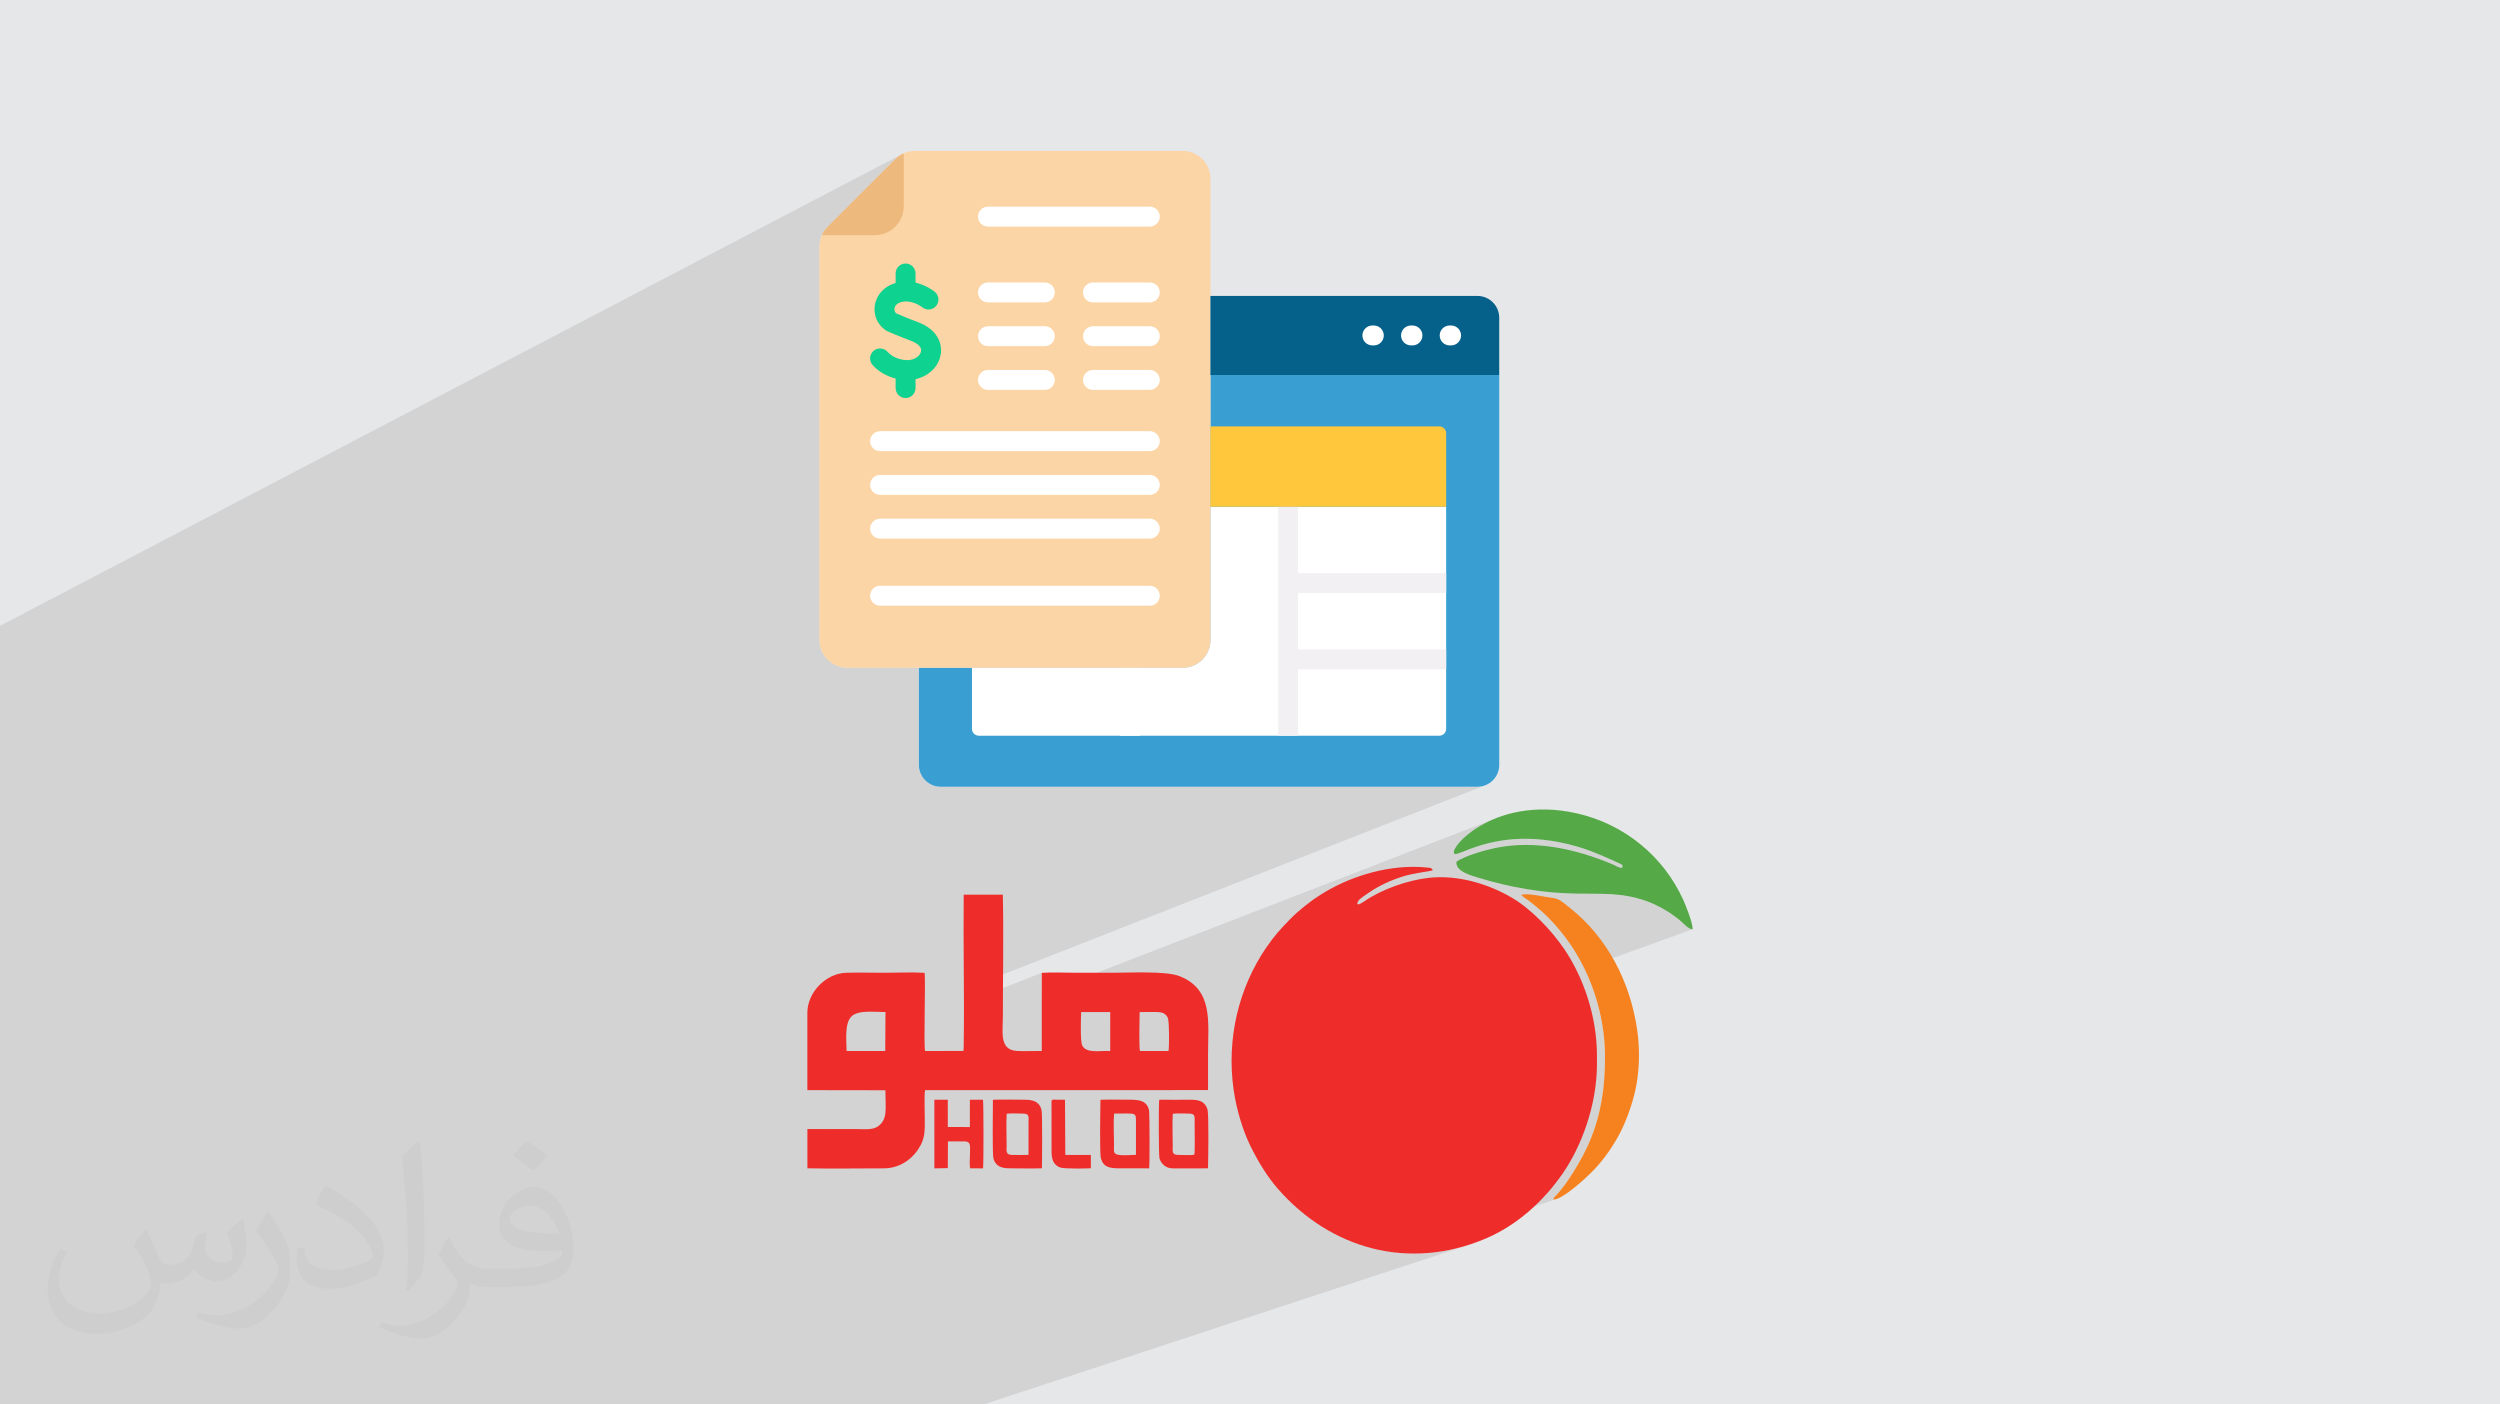 <?xml version="1.0" encoding="UTF-8"?>
<!DOCTYPE svg PUBLIC "-//W3C//DTD SVG 1.0//EN" "http://www.w3.org/TR/2001/REC-SVG-20010904/DTD/svg10.dtd">
<!-- Creator: CorelDRAW -->
<svg xmlns="http://www.w3.org/2000/svg" xml:space="preserve" width="94.192mm" height="52.917mm" version="1.0" style="shape-rendering:geometricPrecision; text-rendering:geometricPrecision; image-rendering:optimizeQuality; fill-rule:evenodd; clip-rule:evenodd"
viewBox="0 0 9404.92 5283.66"
 xmlns:xlink="http://www.w3.org/1999/xlink"
 xmlns:xodm="http://www.corel.com/coreldraw/odm/2003">
 <defs>
  <style type="text/css">
   <![CDATA[
    .fil4 {fill:#55A947}
    .fil3 {fill:#EE2D2A}
    .fil5 {fill:#F6821F}
    .fil10 {fill:#FCD5A6;fill-rule:nonzero}
    .fil11 {fill:#EDB97C;fill-rule:nonzero}
    .fil12 {fill:#05608A;fill-rule:nonzero}
    .fil15 {fill:#0ED290;fill-rule:nonzero}
    .fil7 {fill:#399ED1;fill-rule:nonzero}
    .fil6 {fill:#D8ECFE;fill-rule:nonzero}
    .fil9 {fill:#F3F0F3;fill-rule:nonzero}
    .fil13 {fill:#FFC73B;fill-rule:nonzero}
    .fil14 {fill:white;fill-rule:nonzero}
    .fil8 {fill:white;fill-rule:nonzero}
    .fil2 {fill:#373435;fill-opacity:0.031}
    .fil1 {fill:#2B2A29;fill-opacity:0.102}
    .fil0 {fill:#E6E7E8}
   ]]>
  </style>
 </defs>
 <g id="Layer_x0020_1">
  <polygon class="fil0" points="-0,0 9404.92,0 9404.92,5283.66 -0,5283.66 "/>
  <polygon class="fil1" points="5530.01,3193.74 5487.3,3210.15 5486.58,3210.4 5480.4,3212.19 5476.21,3212.85 5472.56,3212.18 5470.22,3210.28 5469.15,3207.25 5469.35,3203.2 5470.8,3198.2 5473.49,3192.36 5477.4,3185.77 5482.52,3178.53 5488.84,3170.73 5496.34,3162.48 5505.01,3153.87 5514.83,3144.99 5525.79,3135.94 5537.88,3126.83 5551.08,3117.73 5565.38,3108.75 5580.76,3099.99 5597.22,3091.54 5614.73,3083.49 5633.28,3075.96 3919.11,3739.53 3919.14,3659.7 3626.36,3773.96 3626.31,3757.05 3626.25,3739.24 3626.18,3723.52 5589.81,2953.23 5574.36,2958.03 5557.78,2959.7 3539.12,2959.7 3522.54,2958.03 3507.1,2953.23 3493.12,2945.65 3480.94,2935.61 3470.9,2923.42 3463.32,2909.45 3458.51,2894.01 3456.85,2877.42 3456.85,2512.05 3187.34,2512.05 3166.29,2509.92 3146.67,2503.81 3128.89,2494.15 3113.41,2481.37 3100.62,2465.89 3090.96,2448.11 3084.85,2428.49 3082.72,2407.44 3082.72,2254.43 5557.78,1113.23 5557.78,1113.22 3082.72,2254.42 3082.72,927.27 3083.1,918.23 3084.25,909.34 3086.13,900.66 3088.73,892.19 3092.04,884 3096.04,876.11 3100.73,868.57 3106.07,861.4 3106.38,861.01 3106.45,860.93 3106.84,860.47 3107.21,860.01 3107.22,860 3107.61,859.54 3108,859.08 3108.04,859.02 3108.39,858.62 3108.79,858.17 3108.9,858.05 3109.19,857.71 3109.6,857.26 3109.76,857.08 3110,856.81 3111.24,855.47 3111.54,855.17 3111.66,855.04 3112.09,854.6 3112.45,854.23 3112.51,854.16 3113.37,853.3 3113.37,853.29 3368.31,598.35 3368.31,598.34 3368.74,597.92 3369.18,597.5 3369.24,597.43 3370.06,596.65 3370.19,596.52 3370.5,596.23 3370.94,595.82 3371.14,595.63 3371.39,595.4 3371.84,594.99 3372.09,594.75 3372.28,594.59 3372.73,594.18 3373.06,593.88 3373.18,593.78 3373.64,593.38 3381.02,587.51 3388.83,582.37 3397.02,577.96 -0,2354.31 -0,2357.06 -0,2357.2 -0,2357.24 -0,2357.34 -0,2357.5 -0,2357.54 -0,2357.64 -0,2357.78 -0,2357.87 -0,2357.95 -0,2358.1 -0,2358.21 -0,2358.26 -0,2358.57 -0,2358.6 -0,2358.78 -0,2358.94 -0,2358.95 -0,2465.16 -0,2465.17 -0,2465.53 -0,2465.56 -0,2465.73 -0,2465.92 -0,2465.97 -0,2466.11 -0,2466.72 -0,2466.85 -0,2466.93 -0,2467.13 -0,2467.29 -0,2467.35 -0,2467.56 -0,2467.75 -0,2467.79 -0,2468.01 -0,2468.23 -0,2468.24 -0,2468.47 -0,2468.7 -0,2468.73 -0,2468.93 -0,2515.94 -0,3809.52 -0,3941.96 -0,4046.03 -0,4360.54 -0,4461.41 -0,4839.89 -0,4931.48 -0,5019.13 -0,5073.66 -0,5085.55 -0,5118.34 -0,5189.19 -0,5244.72 -0,5271.77 -0,5274.25 -0,5274.3 -0,5282.82 -0,5283.66 97.07,5283.66 101.72,5283.66 105.08,5283.66 106.38,5283.66 139.92,5283.66 146.4,5283.66 149.46,5283.66 152.81,5283.66 155.47,5283.66 182.9,5283.66 191.54,5283.66 204.41,5283.66 204.45,5283.66 233.53,5283.66 256.81,5283.66 271.73,5283.66 297.02,5283.66 312.44,5283.66 342.68,5283.66 363.05,5283.66 391.28,5283.66 406.6,5283.66 443.99,5283.66 477.47,5283.66 525.38,5283.66 528.25,5283.66 529.68,5283.66 553.34,5283.66 594.33,5283.66 603.93,5283.66 612.37,5283.66 628.65,5283.66 648.43,5283.66 663.04,5283.66 671.04,5283.66 671.09,5283.66 692.94,5283.66 697.94,5283.66 769.94,5283.66 817.51,5283.66 837.48,5283.66 841.05,5283.66 862.87,5283.66 867.91,5283.66 876.63,5283.66 891.43,5283.66 893.88,5283.66 893.92,5283.66 922.32,5283.66 935.27,5283.66 946.88,5283.66 991.87,5283.66 997.19,5283.66 1026.17,5283.66 1026.25,5283.66 1039.55,5283.66 1094.98,5283.66 1138.13,5283.66 1196.16,5283.66 1198.74,5283.66 1216.12,5283.66 1219.68,5283.66 1219.71,5283.66 1260.28,5283.66 1288.79,5283.66 1290.01,5283.66 1293.53,5283.66 1325.34,5283.66 1333.43,5283.66 1355.22,5283.66 1360.97,5283.66 1378.16,5283.66 1392.84,5283.66 1392.95,5283.66 1424.89,5283.66 1442.93,5283.66 1459.59,5283.66 1517.77,5283.66 1550.89,5283.66 1568.43,5283.66 1624.94,5283.66 1651.02,5283.66 1726.61,5283.66 1760.35,5283.66 1824.3,5283.66 1845.28,5283.66 1863.93,5283.66 1925.01,5283.66 1947.46,5283.66 2023.73,5283.66 2252.66,5283.66 2252.68,5283.66 2288.74,5283.66 2463.48,5283.66 3051.25,5283.66 3486.7,5283.66 3518.24,5283.66 3521.8,5283.66 3699.61,5283.66 5533.02,4680.64 5505.84,4689.1 5478.71,4696.38 5451.62,4702.48 5424.6,4707.43 5397.67,4711.25 5370.84,4713.93 5344.15,4715.49 5317.59,4715.96 5291.21,4715.32 5265,4713.61 5248.12,4711.82 5851.11,4512.07 5843.76,4513.22 5844.22,4510.38 5844.77,4508.15 5845.45,4506.38 5846.28,4504.91 5847.3,4503.6 5848.53,4502.29 5850,4500.85 5851.76,4499.12 5860.5,4489.82 5869.42,4479.44 5878.49,4468.12 5887.63,4455.98 5896.77,4443.15 5905.86,4429.78 5914.84,4415.99 5923.63,4401.92 5932.18,4387.69 5940.42,4373.43 5948.29,4359.29 5955.73,4345.38 5962.68,4331.86 5969.06,4318.83 5974.83,4306.45 5979.92,4294.84 5987.58,4275.98 5994.61,4257.12 6001.06,4238.22 6006.93,4219.28 6012.23,4200.26 6016.98,4181.12 6021.19,4161.84 6024.9,4142.39 6028.11,4122.74 6030.84,4102.85 6033.1,4082.7 6034.91,4062.25 6036.29,4041.49 6037.26,4020.37 6037.82,3998.89 6038.01,3976.98 6037.89,3964.04 6037.55,3951.17 6036.98,3938.36 6036.19,3925.61 6035.19,3912.93 6033.97,3900.33 6032.56,3887.8 6030.93,3875.36 6029.11,3863 6027.1,3850.72 6024.89,3838.54 6022.5,3826.45 6019.94,3814.46 6017.2,3802.56 6014.28,3790.78 6011.21,3779.1 6007.96,3767.53 6004.56,3756.07 6001,3744.74 5997.31,3733.53 5993.47,3722.43 5989.47,3711.47 5985.35,3700.64 5981.1,3689.93 5976.72,3679.38 5972.22,3668.96 5967.6,3658.68 5962.86,3648.56 5960.23,3643.12 6367.61,3495.77 6361.91,3495.05 6356.03,3492.71 6350.13,3489.16 6344.34,3484.79 6338.8,3480.01 6333.68,3475.21 6329.1,3470.8 6325.21,3467.16 6318.36,3461.26 6311.13,3455.38 6303.56,3449.55 6295.67,3443.79 6287.51,3438.11 6279.12,3432.56 6270.54,3427.14 6261.78,3421.89 6252.89,3416.83 6243.93,3411.96 6234.9,3407.34 6225.84,3402.97 6216.82,3398.88 6207.84,3395.09 6198.96,3391.63 6190.19,3388.51 6173.13,3383.08 6156.64,3378.47 6140.6,3374.58 6124.93,3371.39 6109.52,3368.8 6094.28,3366.75 6079.13,3365.2 6063.95,3364.05 6048.65,3363.25 6033.15,3362.73 6017.33,3362.43 6001.1,3362.27 5984.38,3362.2 5967.06,3362.15 5949.04,3362.05 5930.24,3361.84 5918.45,3361.6 5906.66,3361.25 5894.87,3360.78 5883.08,3360.19 5871.3,3359.5 5859.53,3358.7 5851.58,3358.07 6102.11,3264.46 6103.67,3260.49 6103.9,3257.33 6102.98,3254.81 6101.12,3252.8 6098.53,3251.11 6095.38,3249.61 6091.9,3248.14 6088.26,3246.55 6085.1,3245.08 6081.97,3243.6 6078.86,3242.13 6075.77,3240.67 6072.7,3239.24 6069.63,3237.81 6066.57,3236.4 6063.5,3235.02 6053.61,3230.62 6043.83,3226.31 6034.14,3222.08 6024.52,3217.96 6014.92,3213.94 6005.34,3210.02 5995.73,3206.21 5986.09,3202.5 5976.36,3198.9 5966.54,3195.4 5956.59,3192.02 5946.49,3188.75 5936.21,3185.6 5925.72,3182.57 5915.01,3179.66 5904.02,3176.86 5891.98,3173.99 5879.99,3171.33 5868.04,3168.85 5856.12,3166.59 5844.25,3164.52 5832.41,3162.66 5820.61,3161.01 5808.83,3159.57 5797.08,3158.34 5785.36,3157.33 5773.67,3156.53 5762,3155.95 5750.34,3155.59 5738.71,3155.46 5727.1,3155.55 5715.5,3155.87 5703.9,3156.42 5692.32,3157.2 5680.75,3158.22 5669.18,3159.47 5657.61,3160.95 5646.05,3162.69 5634.49,3164.66 5622.92,3166.89 5611.34,3169.35 5599.76,3172.07 5588.18,3175.04 5576.58,3178.27 5564.96,3181.74 5553.32,3185.49 5541.68,3189.48 "/>
  <path class="fil2" d="M548.54 4627.69c17.95,27.21 29.6,53.36 40.96,82.43 8.45,16.91 12.93,48.09 52.57,48.09 11.61,0 28.28,-3.42 43.06,-11.61 16.63,-8.73 29.32,-21.94 35.94,-42l15.85 -53.36 38.57 -19.02 2.64 2.64c-5.27,20.09 -6.59,39.36 -6.59,54.43 0,44.63 38.57,61.56 69.22,61.56 17.95,0 34.09,-8.73 34.09,-25.11 0,-21.13 -8.98,-57.06 -20.62,-89.29 17.95,-17.95 35.94,-35.94 56.53,-50.47l3.17 1.6c8.98,38.04 14,75.56 14,100.66 0,24.57 -10.83,51.79 -19.81,69.49 -18.49,34.87 -51.25,62.62 -90.87,62.62 -30.1,0 -63.65,-15.07 -86.66,-43.06l-1.32 0c-21.66,26.96 -55.22,51.25 -108.86,51.25l-16.63 0c-2.64,35.41 -10.29,60.49 -21.94,82.95 -31.95,62.34 -126.81,106.47 -216.1,106.47 -124.17,0 -186.51,-71.59 -186.51,-166.96 0,-58.91 19.27,-113.6 48.88,-152.42l24.29 10.04c-18.49,35.41 -30.91,68.68 -30.91,101.45 0,89.29 72.66,131.83 156.4,131.83 77.68,0 173.83,-49.41 191.28,-106.72 -6.59,-62.62 -30.1,-91.93 -66.04,-148.99 10.83,-19.02 24.83,-38.04 42.28,-58.38l3.17 0 0 0 0 0 -0.02 -0.09zm1432.13 -336.04c26.15,16.39 51.79,35.66 76.87,57.85 -14,19.81 -31.45,37.79 -53.11,53.64 -25.11,-20.34 -50.19,-37.79 -75.84,-56.27 17.42,-19.55 34.62,-38.29 52.04,-55.22l0 0 0 0 0 0 0 0 0 0 0.03 0zm13.47 244.11c-42.28,0 -76.87,27.75 -76.87,48.34 0,44.13 84.53,57.85 185.72,57.31 -12.68,-51.79 -57.06,-105.68 -108.86,-105.68l0.01 0.03zm-94.86 236.19c54.96,0 103.04,-1.6 139.74,-10.83 40.96,-10.29 75.56,-30.91 75.56,-45.17 0,-3.7 0,-8.19 -1.32,-11.89 -22.98,2.11 -49.41,2.11 -72.38,2.11 -74.49,0 -131.55,-16.91 -154.02,-58.66 -5.55,-11.61 -9.51,-24.57 -9.51,-39.36 0,-40.43 17.42,-79.79 48.09,-107 25.61,-22.45 53.89,-36.44 82.67,-36.44 52.04,0 93.51,41.75 122.57,107.54 15.85,35.94 26.68,77.4 26.68,129.72 0,34.87 -9.51,64.19 -31.17,85.85 -40.43,39.11 -114.92,53.89 -229.04,53.89l-51.79 0 0 0 -13.47 0c-28.28,0 -48.62,-5.02 -64.72,-17.42l-2.64 0c0.79,6.59 1.32,12.93 1.32,19.02 0,25.61 -8.45,58.38 -25.61,84.53 -50.72,75.3 -105.68,108.04 -153.24,108.04 -48.09,0 -107,-18.49 -160.11,-42.54l9.51 -18.49c17.17,7.13 40.96,11.89 73.7,11.89 85.85,0 198.66,-82.43 212.66,-163 -3.17,-6.59 -8.98,-15.32 -17.17,-24.57 -25.11,-29.85 -40.96,-54.68 -55.75,-80.83 12.68,-25.11 24.29,-45.17 35.13,-63.4l4.49 -0.53c36.72,74.77 69.99,117.55 144.23,117.55l11.61 0 0 0 53.89 0 0 0 0 0 0 0 0 0 0 0 0.09 0.01zm-371.98 79c6.34,-34.34 6.87,-72.91 6.87,-108.86l0 -53.36c0,-99.6 -12.68,-244.36 -22.98,-338.68 17.95,-19.27 43.06,-42 62.87,-57.31l5.81 1.6c13.47,118.62 16.63,256 16.63,383.06 0,33.3 -1.32,65.79 -4.49,89.55 -1.85,30.1 -19.27,52.83 -56.53,87.7l-8.19 -3.7zm-382.8 -157.19c1.85,46.77 24.83,83.49 105.15,83.49 49.93,0 92.19,-12.93 138.96,-35.13 8.45,-3.7 12.93,-8.73 12.93,-12.93 0,-29.32 -22.45,-68.15 -60.23,-103.55 -36.72,-33.3 -85.34,-62.62 -130.76,-82.18 -15.6,-6.59 -20.62,-13.47 -20.62,-20.09 0,-13.47 17.95,-41.75 32.77,-62.09l5.02 -0.53c52.04,27.21 110.17,67.64 153.24,112.53 39.11,41.47 63.4,83.49 63.4,129.19 0,33.81 -10.29,65.51 -26.96,95.11 -57.06,28.79 -117.83,50.72 -178.06,50.72 -73.17,0 -123.1,-34.34 -123.1,-114.92 0,-8.73 0,-22.19 3.17,-39.64l25.11 0 0 0 0 0 0 0 0 0 0 0 -0.02 0zm-132.37 -132.9l45.45 73.45c16.63,27.21 32.23,56.81 32.23,103.55l0 59.7c0,48.34 -30.91,100.13 -80.83,151.38 -39.11,34.62 -73.7,49.41 -105.68,49.41 -47.55,0 -101.98,-14.79 -164.85,-41.75l7.13 -18.49c19.81,5.27 42.79,9.77 71.06,9.77 90.36,-0.53 182.8,-66.57 225.08,-147.15 5.02,-9.26 6.87,-17.95 6.87,-24.04 0,-9.26 -5.02,-19.55 -8.98,-28.79 -22.98,-43.31 -48.62,-82.95 -76.87,-119.68 14.79,-23.25 29.6,-45.7 45.7,-67.9l3.7 0.53 0 0 0 0 0 0 0 0 0 0 -0.02 0.01z"/>
  <g id="_2062263279984">
   <g>
    <path class="fil3" d="M6007.76 3972.96c0.03,-154.33 -53.45,-299.8 -122.81,-402.17 -48.17,-71.05 -124.78,-151.53 -198.6,-194.45 -89.46,-51.97 -203.24,-86.03 -312.11,-73.87 -79.19,8.83 -177.88,43.92 -239.41,86.75 -42.44,29.55 -25.57,-0.08 -23.06,-2.82 6.95,-7.56 27.24,-21.17 38.1,-28.53 40.82,-27.58 85.31,-47.92 133.16,-62.31 35.91,-10.76 99.56,-18.32 107.04,-21.37 -3.46,-10.7 -12.08,-9.52 -24.26,-10.73 -11.14,-1.13 -20.79,-1.86 -32.2,-2.18 -128.2,-3.8 -261.17,38.73 -365.43,104.41 -36.85,23.2 -83.29,59.74 -113.14,90.43 -38.74,39.88 -60.21,62.82 -92.09,109.51 -101.3,148.28 -150.21,340.15 -121.88,535.31 10.54,72.62 33.46,149.49 62.09,208.23 30.64,62.86 65.37,118.63 104.57,163.44 196.04,224.02 489.75,309.78 779.66,187.5 119.79,-50.52 219.83,-141.66 291.91,-246.21 69.52,-100.81 128.38,-255.62 128.4,-410.72l0 -30.24 0.06 -0.01z"/>
    <path class="fil3" d="M4287.29 3807.45c20.61,-0.75 42.08,-0.19 62.81,-0.25 23.83,-0.05 35.32,6.09 43.12,21.8 5.68,11.45 5.96,109.57 2.56,124.89l-107.27 -0.21c-4.09,-14.71 -1.56,-122.77 -1.2,-146.22l-0.03 -0.01zm-1102.4 146.27c-0.78,-42.87 -7.41,-102.64 17.31,-128.93 24.5,-26.09 86.19,-17.52 128.98,-17.52l-0.94 146.46 -145.36 0zm882.36 -146.36l109.4 -0.1 -0.09 146.59c-40.84,-1.88 -89.19,9.96 -105.14,-20.66 -7.89,-15.16 -5.04,-102.93 -4.15,-125.86l-0.02 0.03zm-1029.9 293.68l293.54 0.46 0.22 16.55c0.38,55.98 7.8,95.22 -29.79,120.25 -20.77,13.82 -54.77,9.18 -81.96,9.18 -60.35,0 -120.85,0.43 -181.98,-0.05l0.06 147.67c88.15,1.94 196.37,0.19 286.72,0.19 69.24,0 116.94,-44.46 139.44,-87.45 16.45,-31.42 15.35,-58.12 15.35,-97.08 0,-19.84 -2.44,-96.5 1.24,-109.7l1064.45 -0.19c0,-45.32 0,-90.64 0,-135.99 0,-119.46 20.74,-242.36 -107.45,-292.76 -50.92,-20.04 -188.58,-12.66 -252.43,-12.66 -44.32,0 -88.69,0 -133.02,0 -41.79,0 -90.94,-2.37 -132.59,0.26l-0.1 294.02c-30.33,-0.46 -63.25,1.48 -93.1,-0.16 -67.3,-3.61 -53.2,-70.95 -53.2,-129.82 0,-150.33 3.27,-310.39 -0.14,-458.14l-147.14 0.16c-2.17,185.74 2.93,382.94 -0.03,566.82l-0.7 20.98 -144.52 0.16c-6.04,-21.85 2.58,-270.3 -2.04,-294.07 -46.18,-2.8 -100.85,-0.25 -147.97,-0.25 -48.47,0 -98.94,-1.37 -147.16,0.06 -75.27,2.26 -145.57,72.79 -145.74,150.15l0 291.37 0.04 0.05z"/>
    <path class="fil4" d="M6367.58 3495.76c0.54,-24.28 -25.7,-89.32 -35.23,-110.33 -74.21,-164.22 -221.92,-285.25 -400.12,-325.56 -324.46,-73.39 -501.8,152.75 -456.02,152.98 7.94,0.05 44,-15.4 53.8,-19.1 124.59,-46.88 245.37,-48.5 374.01,-16.88 59.3,14.57 106.37,34.41 159.48,58.16 8.18,3.64 16.29,7.59 24.76,11.53 9.72,4.54 19.97,6.12 13.85,17.9 -8.69,2.44 -24.38,-8.03 -33.84,-12.02 -138.49,-58.71 -295.27,-93.92 -446.4,-61.53 -43.18,9.26 -112.5,29.91 -142.6,50.57 -4.96,36.41 54.27,51.82 82.07,60.39 117.37,36.09 243.09,58.06 368.91,59.97 102.56,1.56 167.34,-4.56 259.95,26.67 46.34,15.65 99.56,47.16 135.03,78.65 9.32,8.28 27.54,29.21 42.4,28.61l-0.03 -0.01z"/>
    <path class="fil5" d="M5827.71 3375.92c-25.49,-3.03 -83.23,-17.68 -104.73,-9.21 5.14,6.79 24.63,18.02 32.79,24.85 23.4,19.59 41.17,32.92 62.72,54.23 48.39,47.87 91.56,104.17 124.4,163.8 55.36,100.47 95.13,229.08 95.13,367.38 0,117.97 -15.59,217.17 -58.09,317.86 -25.17,59.65 -82.22,157.8 -128.16,204.28 -5.07,5.13 -6.87,5.61 -8,14.1 36.29,-1.4 121.64,-81.47 140.08,-99.69 37.25,-36.81 71.33,-80.56 102.93,-136.88 26.84,-47.76 51.87,-115.2 65.13,-174.67 15.26,-68.53 18,-147.59 8.19,-219.8 -25.85,-190.33 -115.62,-356.87 -253.43,-466.08 -38.43,-30.45 -40.6,-35.58 -78.95,-40.15l-0.01 -0.03z"/>
    <path class="fil3" d="M3869.24 4344.63c-20.04,0.35 -41.46,0.68 -61.45,0.21 -25.38,-0.59 -20.96,-14.65 -20.93,-37.31 0.03,-37.75 -1.88,-80.38 0.25,-117.54 12.63,-2.38 44.46,-0.83 59.22,-0.8 27.13,0 23.03,9.88 23,35.69 -0.06,39.91 0.32,79.89 -0.06,119.76l-0.03 0zm-133.96 -207.27c-0.4,29.31 -2.09,203.13 1.64,218.97 9.63,40.87 47.33,38.99 72.99,38.99 36.2,0 73.76,0.99 109.77,-0.19 0.7,-27.35 2.13,-205.61 -1.53,-219.88 -10.2,-39.93 -47.77,-38.21 -73.98,-38.21 -35.64,0.03 -73.53,-1.24 -108.9,0.3l0 0.02z"/>
    <path class="fil3" d="M4411.91 4190.1c11.67,-2.44 45.19,-0.94 59.22,-0.94 26.7,0 23.03,11.1 23,35.72 -0.03,13.91 1.86,115.26 -1.37,118.47 -3.68,3.68 -49.06,1.45 -58.09,1.43 -26.84,-0.03 -23,-11 -22.95,-35.27 0.05,-38.42 -1.91,-81.68 0.21,-119.46l-0.02 0.05zm-50.79 -53.08c-2.77,12.2 -2.21,207.59 0.59,219.32 3.62,15.11 13.56,26.24 24.12,32.33 15.11,8.69 30.75,6.66 48.9,6.66 36.36,0 73.53,0.75 109.8,-0.16 0.8,-32.02 3.54,-202.84 -2.07,-221.44 -11.73,-38.82 -46.69,-36.6 -73.48,-36.6 -35.74,0.04 -72.23,0.7 -107.9,-0.1l0.03 0z"/>
    <path class="fil3" d="M4191.54 4189.18c85.68,0.09 81.91,-6.57 81.82,35.69 -0.08,39.85 -0.08,79.73 0,119.55 -93.54,5.23 -82.46,-2.23 -82.41,-36.89 0.06,-34.19 -3.11,-86.34 0.59,-118.32l0 -0.02zm-51.6 -51.86c-0.45,33.3 -3.86,201.7 1.93,221.29 9.93,33.57 33.85,36.67 73.18,36.67 35.94,0 72.03,-0.34 107.93,0.11 2.47,-11.7 2.02,-208.71 -0.59,-219.48 -8.3,-34.29 -34.14,-38.88 -73.1,-38.88 -36.12,0.03 -73.42,-0.91 -109.37,0.26l0.03 0.02z"/>
    <path class="fil3" d="M3566.23 4293.97c15.41,0.11 30.78,0.09 46.18,0.05 14.2,0 31.1,-2.8 35.29,10.36 5.21,16.43 -2.85,69.87 1.94,90.88l48.54 0.14c2.37,-11.35 2.16,-248.8 -0.13,-258.31l-49.35 -0.05 -0.09 102.86 -82.99 -0.19 -0.03 -102.45 -50.58 0 0.11 258.12 50.44 -0.97 0.64 -100.45 0.04 0z"/>
    <path class="fil3" d="M4006.5 4137.1c-9.77,0 -19.54,0.06 -29.31,0 -10.49,-0.08 -19.88,-3.14 -21.36,5.29l0.1 171.2c0,26.54 -4.15,67.04 34.84,79.16 13.07,4.08 96.6,3.8 113.05,2.04l0 -49.94 -96.17 -0.08 -1.15 -207.62 0 -0.05z"/>
   </g>
   <g>
    <path class="fil6" d="M5603.15 1405.2l-1049.53 0 0 1002.22c0,57.69 -46.94,104.62 -104.62,104.62l-992.15 0 0 365.38c0,45.44 36.83,82.28 82.28,82.28l2018.65 0c45.45,0 82.29,-36.83 82.29,-82.28l0 -1466.74 -36.91 -5.48z"/>
    <path class="fil7" d="M5603.15 1405.2l-1049.53 0 0 1002.22c0,57.69 -46.94,104.62 -104.62,104.62l-992.15 0 0 365.38c0,45.44 36.83,82.28 82.28,82.28l2018.65 0c45.45,0 82.29,-36.83 82.29,-82.28l0 -1466.74 -36.91 -5.48z"/>
    <path class="fil8" d="M4553.62 1906.24l0 501.19c0,57.68 -46.94,104.62 -104.62,104.62l-792.48 0 0 229.88c0,14.23 11.54,25.77 25.78,25.77l1732.32 0c14.23,0 25.77,-11.54 25.77,-25.77l0 -835.69 -886.77 0z"/>
    <polygon class="fil8" points="4213.68,2512.05 4288.6,2512.05 4288.6,2767.72 4213.68,2767.71 "/>
    <polygon class="fil9" points="5440.38,2230.86 5440.38,2155.94 4883.23,2155.94 4883.23,1906.24 4808.3,1906.24 4808.3,2767.71 4883.23,2767.71 4883.23,2518.02 5440.38,2518.02 5440.38,2443.09 4883.23,2443.09 4883.23,2230.86 "/>
    <path class="fil10" d="M3187.34 2512.05c-57.68,0 -104.62,-46.93 -104.62,-104.61l0 -1480.17c0,-27.94 10.88,-54.21 30.64,-73.97l254.94 -254.95c19.77,-19.75 46.04,-30.63 73.98,-30.63l1006.71 0c57.68,0 104.62,46.93 104.62,104.62l0 1735.1c0,57.68 -46.93,104.62 -104.62,104.62l-1261.65 -0.01z"/>
    <path class="fil11" d="M3290.74 884.73c60.21,0 109.01,-48.8 109.01,-109l0 -198.93c-11.56,5.15 -22.23,12.34 -31.44,21.56l-254.94 254.93c-9.22,9.22 -16.41,19.89 -21.56,31.44l198.93 0z"/>
    <path class="fil12" d="M5557.78 1113.23l-1004.16 0 0 297.45 1086.45 0 0 -215.17c0,-45.44 -36.84,-82.29 -82.29,-82.29l0 0.01z"/>
    <path class="fil13" d="M4553.62 1603.97l0 302.26 886.77 0 0 -276.49c0,-14.23 -11.54,-25.77 -25.77,-25.77l-861 0z"/>
    <path class="fil14" d="M5168.31 1299.42l-5.48 0c-20.69,0 -37.46,-16.77 -37.46,-37.46 0,-20.69 16.77,-37.46 37.46,-37.46l5.48 0c20.69,0 37.46,16.77 37.46,37.46 0,20.69 -16.77,37.46 -37.46,37.46z"/>
    <path class="fil14" d="M5313.68 1299.42l-5.48 0c-20.69,0 -37.46,-16.77 -37.46,-37.46 0,-20.69 16.77,-37.46 37.46,-37.46l5.48 0c20.69,0 37.46,16.77 37.46,37.46 0,20.69 -16.77,37.46 -37.46,37.46z"/>
    <path class="fil14" d="M5459.04 1299.42l-5.49 0c-20.69,0 -37.45,-16.77 -37.45,-37.46 0,-20.69 16.76,-37.46 37.45,-37.46l5.49 0c20.69,0 37.46,16.77 37.46,37.46 0,20.69 -16.77,37.46 -37.46,37.46z"/>
    <path class="fil15" d="M3452.43 1211.54c-36.23,-13.36 -69.96,-27.91 -80.41,-32.48 -7.8,-6.31 -7.53,-15.08 -7.01,-18.74 0.74,-5.12 4.47,-17.64 23.16,-23.27 41.32,-12.44 79.66,17.72 80.89,18.71 15.84,13.14 39.34,11.04 52.59,-4.72 13.31,-15.85 11.26,-39.47 -4.56,-52.79 -1.83,-1.53 -30.65,-25.28 -72.87,-35.03l0 -34.4c0,-20.69 -16.77,-37.46 -37.46,-37.46 -20.69,0 -37.46,16.77 -37.46,37.46l0 35.75c-0.91,0.26 -1.82,0.47 -2.74,0.74 -41,12.36 -70.01,44.69 -75.71,84.37 -5.34,37.25 10.8,73.08 42.14,93.52 1.66,1.08 3.39,2.03 5.2,2.83 1.72,0.77 42.45,18.89 88.31,35.82 12.84,4.73 42.3,18.08 38.44,39.69 -2.92,16.32 -22.85,33.2 -51.15,33.2 -29.25,0 -57.38,-11.78 -75.27,-31.52 -13.89,-15.33 -37.58,-16.5 -52.92,-2.6 -15.33,13.89 -16.5,37.57 -2.6,52.91 22.25,24.55 52.83,42.17 86.29,50.56l0 35.83c0,20.69 16.77,37.45 37.46,37.45 20.69,0 37.46,-16.76 37.46,-37.45l0 -33.6c48.5,-10.56 86.3,-45.82 94.48,-91.61 7.39,-41.43 -11.38,-95.53 -86.27,-123.15l0 0z"/>
    <path class="fil8" d="M3716.69 1137.59l213.94 0c20.69,0 37.46,-16.76 37.46,-37.45 0,-20.69 -16.77,-37.46 -37.46,-37.46l-213.94 0c-20.69,0 -37.46,16.77 -37.46,37.46 0,20.69 16.77,37.45 37.46,37.45z"/>
    <path class="fil8" d="M3716.69 1302.16l213.94 0c20.69,0 37.46,-16.77 37.46,-37.46 0,-20.69 -16.77,-37.46 -37.46,-37.46l-213.94 0c-20.69,0 -37.46,16.77 -37.46,37.46 0,20.69 16.77,37.46 37.46,37.46l0 0z"/>
    <path class="fil8" d="M3716.69 1466.72l213.94 0c20.69,0 37.46,-16.77 37.46,-37.46 0,-20.69 -16.77,-37.46 -37.46,-37.46l-213.94 0c-20.69,0 -37.46,16.77 -37.46,37.46 0,20.69 16.77,37.46 37.46,37.46l0 0z"/>
    <path class="fil8" d="M4325.58 1062.67l-213.94 0c-20.69,0 -37.46,16.77 -37.46,37.46 0,20.69 16.77,37.45 37.46,37.45l213.94 0c20.69,0 37.46,-16.76 37.46,-37.45 0,-20.69 -16.77,-37.46 -37.46,-37.46z"/>
    <path class="fil8" d="M3716.69 852.35l608.89 0c20.69,0 37.46,-16.77 37.46,-37.46 0,-20.69 -16.77,-37.46 -37.46,-37.46l-608.89 0c-20.69,0 -37.46,16.77 -37.46,37.46 0,20.69 16.77,37.46 37.46,37.46z"/>
    <path class="fil8" d="M4325.58 1227.23l-213.94 0c-20.69,0 -37.46,16.77 -37.46,37.46 0,20.69 16.77,37.46 37.46,37.46l213.94 0c20.69,0 37.46,-16.77 37.46,-37.46 0,-20.69 -16.77,-37.46 -37.46,-37.46l0 0z"/>
    <path class="fil8" d="M4325.58 1391.79l-213.94 0c-20.69,0 -37.46,16.77 -37.46,37.46 0,20.69 16.77,37.46 37.46,37.46l213.94 0c20.69,0 37.46,-16.77 37.46,-37.46 0,-20.69 -16.77,-37.46 -37.46,-37.46l0 0z"/>
    <path class="fil8" d="M4325.58 1622.18l-1014.81 0c-20.69,0 -37.46,16.77 -37.46,37.46 0,20.69 16.77,37.46 37.46,37.46l1014.81 0c20.69,0 37.46,-16.77 37.46,-37.46 0,-20.69 -16.77,-37.46 -37.46,-37.46l0 0z"/>
    <path class="fil8" d="M4325.58 1786.75l-1014.81 0c-20.69,0 -37.46,16.77 -37.46,37.46 0,20.69 16.77,37.46 37.46,37.46l1014.81 -0.01c20.69,0 37.46,-16.77 37.46,-37.45 0,-20.69 -16.77,-37.46 -37.46,-37.46l0 0z"/>
    <path class="fil8" d="M4325.58 1951.32l-1014.81 0c-20.69,0 -37.46,16.77 -37.46,37.46 0,20.69 16.77,37.46 37.46,37.46l1014.81 0c20.69,0 37.46,-16.77 37.46,-37.46 0,-20.69 -16.77,-37.46 -37.46,-37.46l0 0z"/>
    <path class="fil8" d="M4325.58 2203.64l-1014.81 0c-20.69,0 -37.46,16.77 -37.46,37.46 0,20.69 16.77,37.46 37.46,37.46l1014.81 0c20.69,0 37.46,-16.77 37.46,-37.46 0,-20.69 -16.77,-37.46 -37.46,-37.46l0 0z"/>
   </g>
  </g>
 </g>
</svg>
